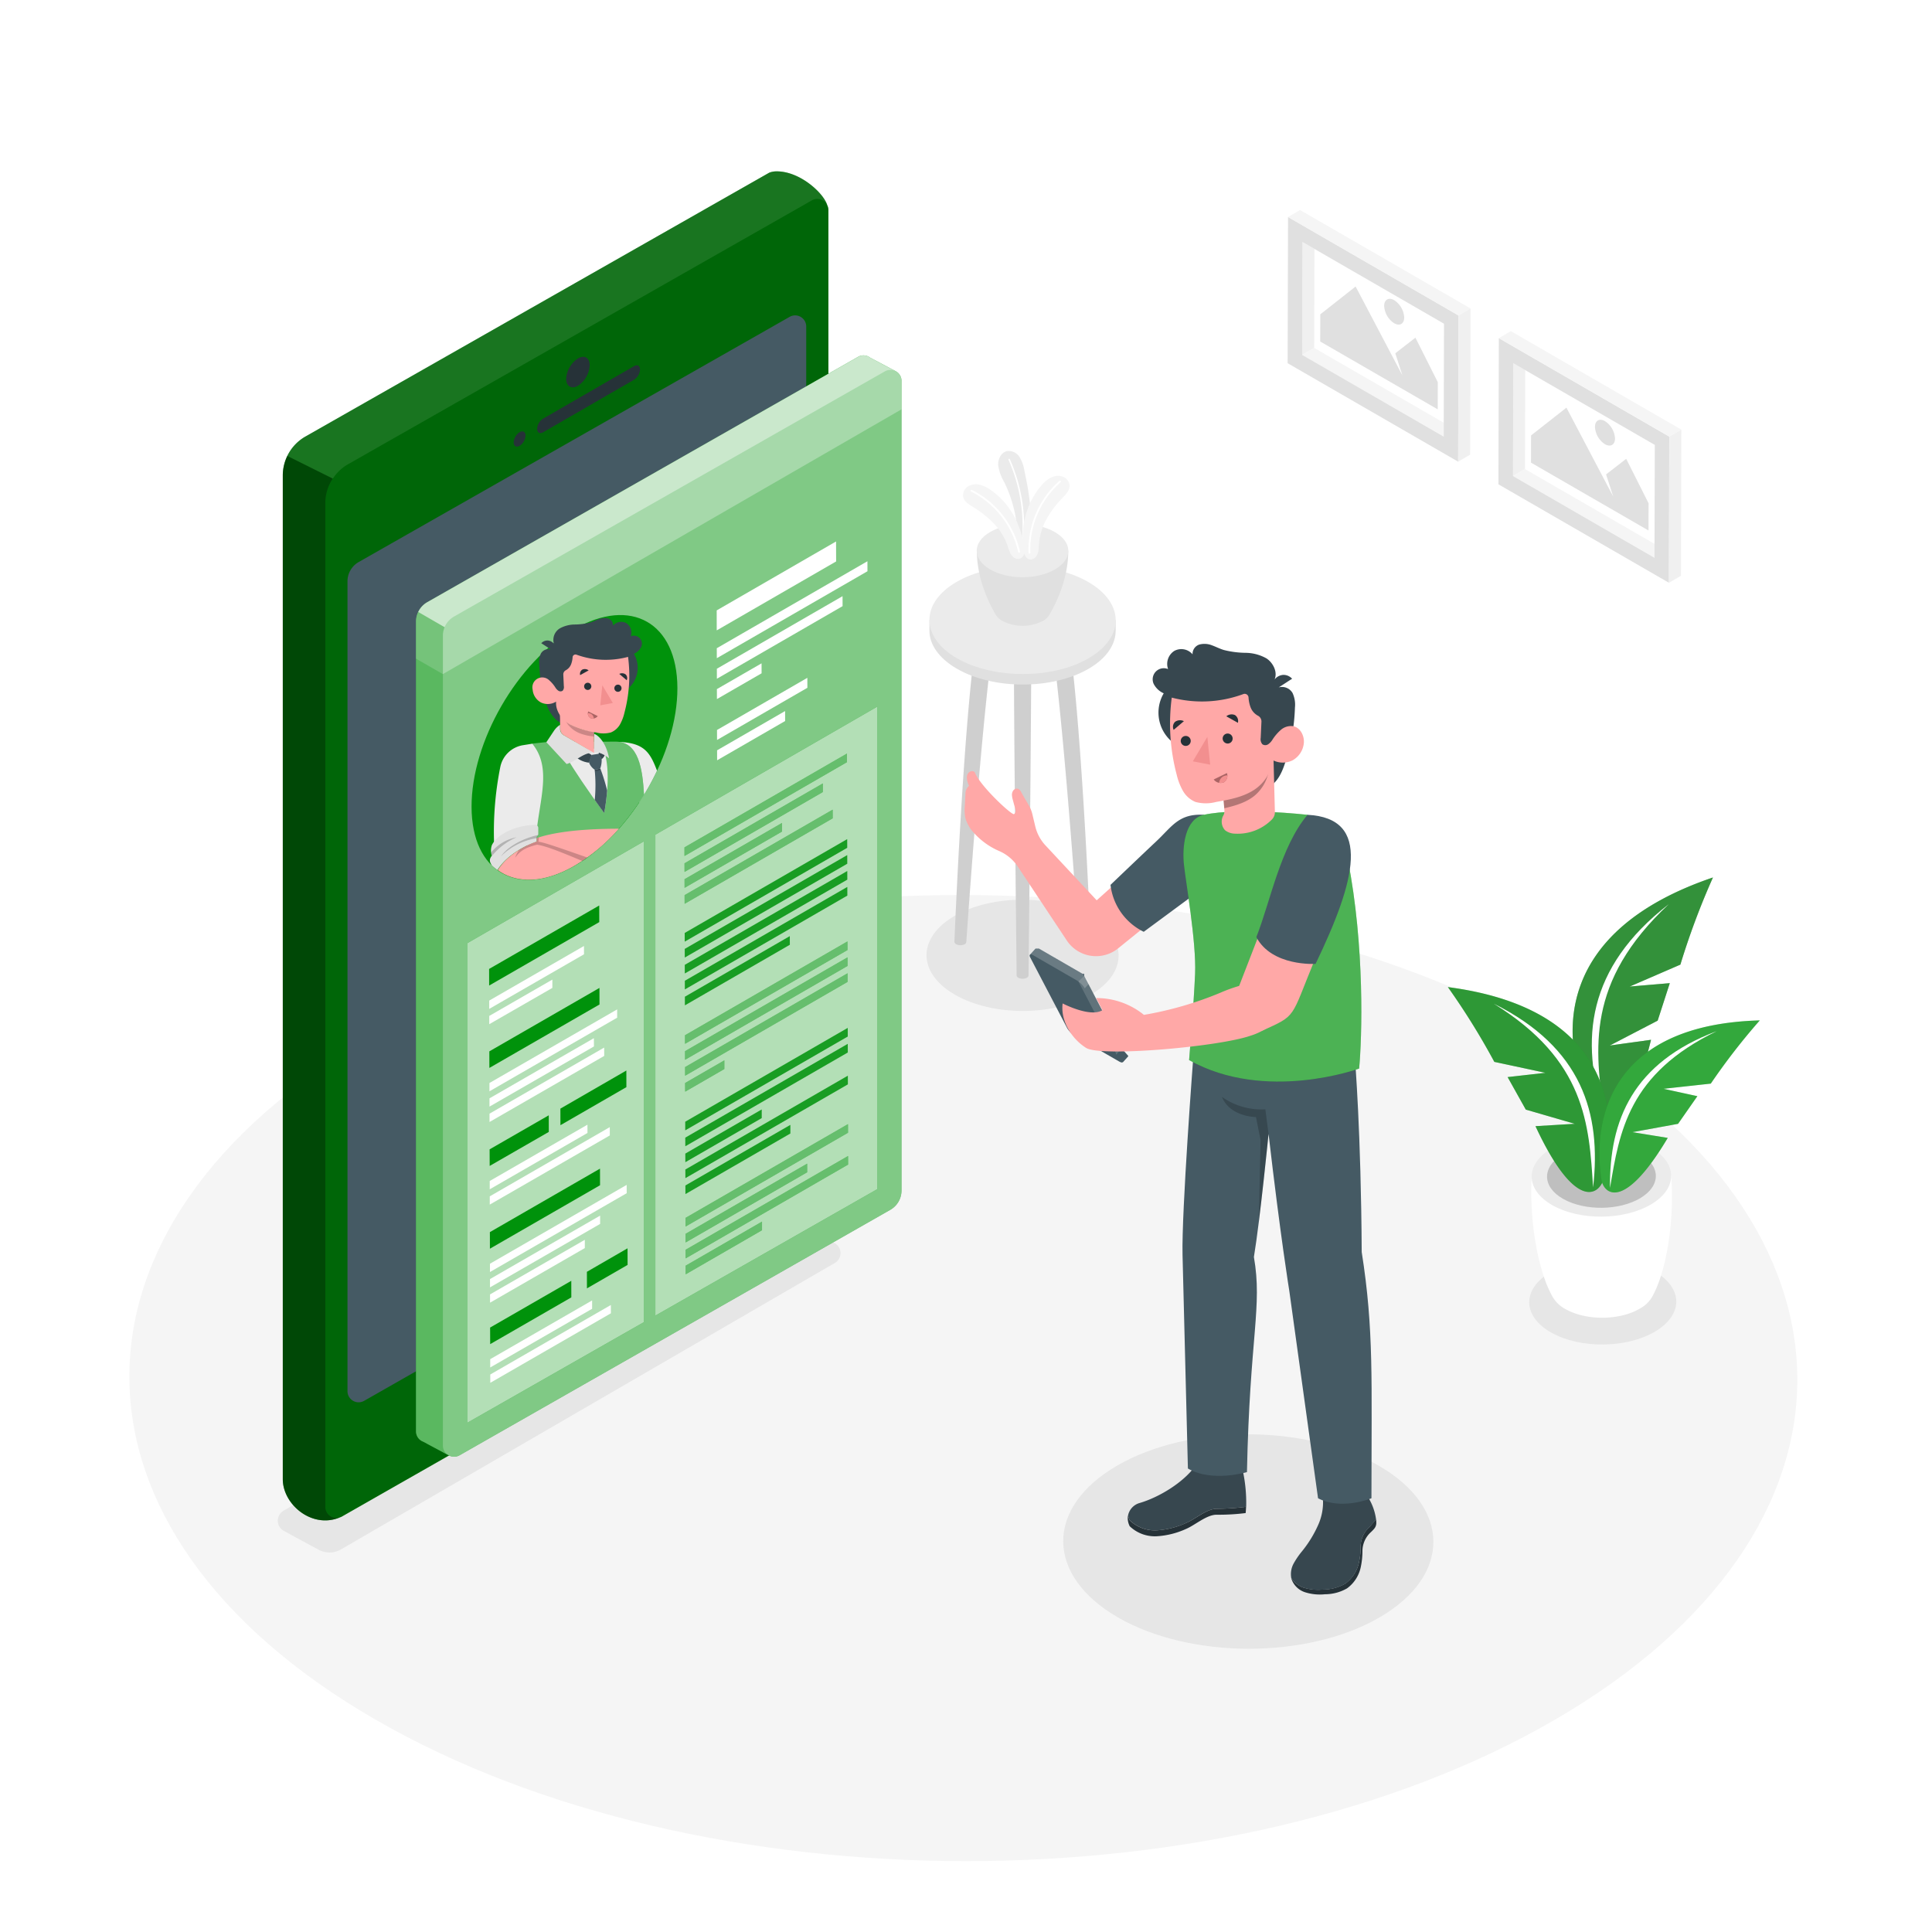 <svg class="animated" id="freepik_stories-personal-site" xmlns="http://www.w3.org/2000/svg" viewBox="0 0 500 500" version="1.1" xmlns:xlink="http://www.w3.org/1999/xlink" xmlns:svgjs="http://svgjs.com/svgjs"><style>svg#freepik_stories-personal-site:not(.animated) .animable {opacity: 0;}svg#freepik_stories-personal-site.animated #freepik--Screen--inject-10 {animation: 1.5s Infinite  linear floating;animation-delay: 0s;}            @keyframes floating {                0% {                    opacity: 1;                    transform: translateY(0px);                }                50% {                    transform: translateY(-10px);                }                100% {                    opacity: 1;                    transform: translateY(0px);                }            }        </style><g id="freepik--Floor--inject-10" class="animable" style="transform-origin: 249.314px 356.646px;"><path d="M401.42,268.25c-84.56-48.82-221.21-48.82-305.22,0s-83.57,128,1,176.8,221.22,48.82,305.23,0S486,317.07,401.42,268.25Z" style="fill: rgb(245, 245, 245); transform-origin: 249.314px 356.646px;" id="eluvrxrisp91d" class="animable"></path></g><g id="freepik--Shadows--inject-10" class="animable" style="transform-origin: 252.855px 329.771px;"><path d="M282.16,237.06c9.73,5.62,9.79,14.74.11,20.36s-25.41,5.62-35.15,0-9.79-14.74-.11-20.36S272.42,231.44,282.16,237.06Z" style="fill: rgb(230, 230, 230); transform-origin: 264.638px 247.24px;" id="elvtzxrhmho" class="animable"></path><path d="M73.41,396.17l9.07,4.91a5.91,5.91,0,0,0,5.76-.09l127.82-74.14a2.94,2.94,0,0,0-.07-5.13l-12-6.48L73.33,391A3,3,0,0,0,73.41,396.17Z" style="fill: rgb(230, 230, 230); transform-origin: 144.71px 358.513px;" id="elovy6xxfv0s" class="animable"></path><path d="M356.82,379.32c-18.77-10.83-49.1-10.83-67.74,0s-18.55,28.41.22,39.25,49.1,10.83,67.74,0S375.59,390.16,356.82,379.32Z" style="fill: rgb(230, 230, 230); transform-origin: 323.06px 398.947px;" id="ele97a07nv6g" class="animable"></path><path d="M428.12,329c-7.5-4.22-19.55-4.1-26.91.28s-7.25,11.36.25,15.59,19.55,4.1,26.91-.29S435.62,333.27,428.12,329Z" style="fill: rgb(230, 230, 230); transform-origin: 414.79px 336.936px;" id="ely7b8o9tjx19" class="animable"></path></g><g id="freepik--Table--inject-10" class="animable" style="transform-origin: 264.636px 185.015px;"><path d="M266.88,169.74H262.4c0,19.26.7,82.68.7,82.68h0a.76.76,0,0,0,.45.63,2.39,2.39,0,0,0,2.18,0,.76.76,0,0,0,.45-.63h0S266.88,189,266.88,169.74Z" style="fill: rgb(230, 230, 230); transform-origin: 264.64px 211.527px;" id="eleyoazrr6t3" class="animable"></path><path d="M257.84,161.05h-4.48C249.51,181,247,243.73,247,243.73h0a.82.82,0,0,0,.46.64,2.46,2.46,0,0,0,2.18,0,.79.79,0,0,0,.45-.64h0S254.33,180.7,257.84,161.05Z" style="fill: rgb(230, 230, 230); transform-origin: 252.42px 202.837px;" id="el7jkopbp82yk" class="animable"></path><path d="M271.44,161.05h4.48c3.85,19.93,6.35,82.68,6.35,82.68h0a.79.79,0,0,1-.45.64,2.46,2.46,0,0,1-2.18,0,.79.79,0,0,1-.45-.64h0S274.94,180.7,271.44,161.05Z" style="fill: rgb(230, 230, 230); transform-origin: 276.855px 202.837px;" id="elayvi0i07imr" class="animable"></path><g id="elsv7jl25jn2"><g style="opacity: 0.1; transform-origin: 264.635px 207.182px;" class="animable"><path d="M266.88,169.74H262.4c0,19.26.7,82.68.7,82.68h0a.76.76,0,0,0,.45.63,2.39,2.39,0,0,0,2.18,0,.76.76,0,0,0,.45-.63h0S266.88,189,266.88,169.74Z" id="el61bnlmqecwu" class="animable" style="transform-origin: 264.64px 211.527px;"></path><path d="M257.84,161.05h-4.48C249.51,181,247,243.73,247,243.73h0a.82.82,0,0,0,.46.64,2.46,2.46,0,0,0,2.18,0,.79.79,0,0,0,.45-.64h0S254.33,180.7,257.84,161.05Z" id="elqqg0wiwxnak" class="animable" style="transform-origin: 252.42px 202.837px;"></path><path d="M271.44,161.05h4.48c3.85,19.93,6.35,82.68,6.35,82.68h0a.79.79,0,0,1-.45.64,2.46,2.46,0,0,1-2.18,0,.79.79,0,0,1-.45-.64h0S274.94,180.7,271.44,161.05Z" id="eljptoe16mi5e" class="animable" style="transform-origin: 276.855px 202.837px;"></path></g></g><path d="M288.74,160.48h-.47c-.91-2.62-3.12-5.13-6.64-7.16-9.45-5.45-24.71-5.45-34.09,0-3.5,2-5.68,4.54-6.56,7.16h-.45v2.71h0c0,3.58,2.4,7.15,7.12,9.88,9.44,5.45,24.71,5.45,34.09,0,4.69-2.73,7-6.3,7-9.88h0Z" style="fill: rgb(224, 224, 224); transform-origin: 264.635px 163.195px;" id="elbzww0rhlyiu" class="animable"></path><path d="M281.63,150.61c9.44,5.45,9.49,14.29.11,19.74s-24.65,5.45-34.09,0-9.49-14.29-.11-19.74S272.18,145.15,281.63,150.61Z" style="fill: rgb(235, 235, 235); transform-origin: 264.64px 160.478px;" id="elt16264odi2" class="animable"></path><path d="M276.47,142.54H252.81c0,7.77,3.63,14.36,4.75,16.32a1.74,1.74,0,0,0,.15.26l.05.09h0a4.84,4.84,0,0,0,1.69,1.5,11.46,11.46,0,0,0,10.42,0,4.34,4.34,0,0,0,1.9-1.94C272.94,156.72,276.47,150.21,276.47,142.54Z" style="fill: rgb(224, 224, 224); transform-origin: 264.64px 152.251px;" id="eldttvhj1opmo" class="animable"></path><path d="M273,137.7c4.63,2.67,4.65,7,0,9.68s-12.09,2.68-16.73,0-4.66-7-.05-9.68S268.34,135,273,137.7Z" style="fill: rgb(235, 235, 235); transform-origin: 264.628px 142.536px;" id="elnr7wi34a4pg" class="animable"></path><path d="M263.36,139.48a34,34,0,0,0-3.41-14.6,12.39,12.39,0,0,1-1.62-4.45c-.11-1.58.76-3.38,2.32-3.69a3.31,3.31,0,0,1,3.19,1.52,9.55,9.55,0,0,1,1.26,3.5c1.17,5.47,2.14,11.1,1.4,16.65a7,7,0,0,1-.38,1.88,1.76,1.76,0,0,1-1.35,1.07,1.29,1.29,0,0,1-1.07-.42A2.74,2.74,0,0,1,263.36,139.48Z" style="fill: rgb(235, 235, 235); transform-origin: 262.539px 129.041px;" id="el3ze4d9i67iq" class="animable"></path><path d="M264.66,139.94h0a.19.19,0,0,1-.17-.21A42.41,42.41,0,0,0,261,119a.2.2,0,0,1,.1-.26.19.19,0,0,1,.25.1,42.63,42.63,0,0,1,3.55,20.93A.19.19,0,0,1,264.66,139.94Z" style="fill: rgb(255, 255, 255); transform-origin: 263.016px 129.336px;" id="el87watzjg1s2" class="animable"></path><path d="M251.85,131.24c-1-.64-2.23-1.34-2.55-2.52a2.71,2.71,0,0,1,1.2-2.83,4.1,4.1,0,0,1,3.16-.42,8.57,8.57,0,0,1,2.91,1.46,19.44,19.44,0,0,1,4,3.83,20.74,20.74,0,0,1,3.21,5.78,22.45,22.45,0,0,1,1.15,4.16c.18,1.12.51,3-.65,3.71a1.69,1.69,0,0,1-1.7,0,3,3,0,0,1-1.16-1.34,13.42,13.42,0,0,1-.61-1.68,15.74,15.74,0,0,0-3.6-5.9A26.23,26.23,0,0,0,251.85,131.24Z" style="fill: rgb(245, 245, 245); transform-origin: 257.18px 134.982px;" id="elnbjvp7ryac" class="animable"></path><path d="M263.78,143.06h0a.24.24,0,0,1-.28-.18,23.17,23.17,0,0,0-12.21-15.68.26.26,0,0,1-.11-.32.25.25,0,0,1,.32-.11,23.67,23.67,0,0,1,12.47,16A.25.25,0,0,1,263.78,143.06Z" style="fill: rgb(255, 255, 255); transform-origin: 257.568px 134.907px;" id="el7utyr7fmmq" class="animable"></path><path d="M275,128.83c.84-.89,1.81-1.86,1.82-3.08a2.7,2.7,0,0,0-1.88-2.43,4,4,0,0,0-3.16.39,8.39,8.39,0,0,0-2.45,2.15,19.44,19.44,0,0,0-2.91,4.72,20.89,20.89,0,0,0-1.64,6.4,22.16,22.16,0,0,0-.06,4.31c.11,1.13.26,3,1.57,3.44a1.71,1.71,0,0,0,1.64-.46,3,3,0,0,0,.78-1.58,13.38,13.38,0,0,0,.16-1.78,16,16,0,0,1,2-6.62A26.2,26.2,0,0,1,275,128.83Z" style="fill: rgb(245, 245, 245); transform-origin: 270.731px 133.97px;" id="el7zz0gypuhy4" class="animable"></path><path d="M266.44,143.29h0a.24.24,0,0,0,.22-.25,23.16,23.16,0,0,1,7.85-18.26.24.24,0,0,0-.31-.36,23.67,23.67,0,0,0-8,18.65A.24.24,0,0,0,266.44,143.29Z" style="fill: rgb(255, 255, 255); transform-origin: 270.376px 133.836px;" id="elk6h1ens1kgr" class="animable"></path></g><g id="freepik--Pictures--inject-10" class="animable" style="transform-origin: 384.185px 102.585px;"><polygon points="394.73 95.77 428.26 115.12 428.19 140.75 394.66 121.39 394.73 95.77" style="fill: none; transform-origin: 411.46px 118.26px;" id="elegkwpm71pd7" class="animable"></polygon><polygon points="394.73 95.77 394.66 121.39 391.56 123.2 391.64 93.98 394.73 95.77" style="fill: rgb(240, 240, 240); transform-origin: 393.145px 108.59px;" id="elh0sfn82hswj" class="animable"></polygon><polygon points="428.19 140.75 428.18 144.34 391.56 123.2 394.66 121.39 428.19 140.75" style="fill: rgb(245, 245, 245); transform-origin: 409.875px 132.865px;" id="elowauoow0gn" class="animable"></polygon><path d="M387.79,125.34l44.13,25.48L432,113,387.9,87.51Zm3.77-2.14L391.64,94l3.09,1.79,33.53,19.35-.07,25.63v3.59Z" style="fill: rgb(224, 224, 224); transform-origin: 409.895px 119.165px;" id="eldkdgsv91c4s" class="animable"></path><polygon points="387.9 87.51 391 85.7 435.13 111.18 432.03 112.98 387.9 87.51" style="fill: rgb(245, 245, 245); transform-origin: 411.515px 99.34px;" id="el60ghedfzykb" class="animable"></polygon><polygon points="435.13 111.18 435.03 149.01 431.92 150.82 432.03 112.98 435.13 111.18" style="fill: rgb(240, 240, 240); transform-origin: 433.525px 131px;" id="elqapwfoic3u" class="animable"></polygon><polygon points="340.18 64.42 373.71 83.78 373.64 109.4 340.11 90.04 340.18 64.42" style="fill: none; transform-origin: 356.91px 86.91px;" id="elv2lfjjk3hda" class="animable"></polygon><polygon points="340.18 64.42 340.11 90.04 337 91.85 337.08 62.63 340.18 64.42" style="fill: rgb(240, 240, 240); transform-origin: 338.59px 77.24px;" id="eltpdnhe9cgk" class="animable"></polygon><polygon points="373.64 109.4 373.63 112.99 337 91.85 340.11 90.04 373.64 109.4" style="fill: rgb(245, 245, 245); transform-origin: 355.32px 101.515px;" id="elkwkps5uqolm" class="animable"></polygon><path d="M333.24,94l44.13,25.48.1-37.83L333.34,56.16ZM337,91.85l.08-29.22,3.1,1.79,33.53,19.36-.07,25.62V113Z" style="fill: rgb(224, 224, 224); transform-origin: 355.355px 87.82px;" id="eldy9glm5n2jm" class="animable"></path><polygon points="333.34 56.16 336.45 54.35 380.58 79.83 377.47 81.64 333.34 56.16" style="fill: rgb(245, 245, 245); transform-origin: 356.96px 67.995px;" id="eluu7mgo6bm3" class="animable"></polygon><polygon points="380.58 79.83 380.47 117.67 377.37 119.47 377.47 81.64 380.58 79.83" style="fill: rgb(240, 240, 240); transform-origin: 378.975px 99.65px;" id="el04qovhtrvjnu" class="animable"></polygon><polygon points="405.39 105.5 396.24 112.69 396.22 119.73 426.63 137.29 426.65 130.25 420.86 118.74 415.65 122.78 417.5 128.5 414.82 123.42 405.39 105.5" style="fill: rgb(224, 224, 224); transform-origin: 411.435px 121.395px;" id="el5rvo6bzwhhc" class="animable"></polygon><path d="M415.38,109c-1.44-.83-2.6-.16-2.6,1.48a5.69,5.69,0,0,0,2.58,4.48c1.43.82,2.6.16,2.6-1.48A5.71,5.71,0,0,0,415.38,109Z" style="fill: rgb(224, 224, 224); transform-origin: 415.37px 111.978px;" id="el2vcnb6goq6k" class="animable"></path><polygon points="350.83 74.15 341.69 81.35 341.67 88.38 372.08 105.94 372.1 98.91 366.31 87.39 361.1 91.43 362.94 97.15 360.27 92.08 350.83 74.15" style="fill: rgb(224, 224, 224); transform-origin: 356.885px 90.045px;" id="elwi28om9ju4" class="animable"></polygon><path d="M360.82,77.69c-1.43-.82-2.59-.16-2.6,1.48a5.7,5.7,0,0,0,2.59,4.48c1.43.83,2.59.16,2.6-1.48A5.72,5.72,0,0,0,360.82,77.69Z" style="fill: rgb(224, 224, 224); transform-origin: 360.815px 80.672px;" id="eli06skdm8irs" class="animable"></path></g><g id="freepik--Plant--inject-10" class="animable" style="transform-origin: 415.07px 284.06px;"><path d="M432.5,304.23l-18.05.71-18.05-.33c-.65,12.19,1.86,24.59,5.21,30.62h0a8.2,8.2,0,0,0,3.61,3.6c5.36,3,14,2.93,19.22-.2a8,8,0,0,0,3.53-3.77C431.17,328.72,433.4,316.35,432.5,304.23Z" style="fill: rgb(255, 255, 255); transform-origin: 414.499px 322.63px;" id="elxsksmh4mloc" class="animable"></path><path d="M427.09,296.89c7.11,4,7.22,10.63.24,14.78s-18.41,4.28-25.52.27-7.23-10.62-.24-14.78S420,292.88,427.09,296.89Z" style="fill: rgb(235, 235, 235); transform-origin: 414.448px 304.413px;" id="elpv7njakiqk" class="animable"></path><path d="M424.31,298.55c5.55,3.12,5.63,8.29.19,11.53s-14.36,3.34-19.92.21S399,302,404.4,298.76,418.76,295.42,424.31,298.55Z" style="fill: rgb(224, 224, 224); transform-origin: 414.453px 304.42px;" id="el8gsk7z9jw9b" class="animable"></path><g id="elmqk5y1q2bt"><g style="opacity: 0.15; transform-origin: 414.453px 304.42px;" class="animable"><path d="M424.31,298.55c5.55,3.12,5.63,8.29.19,11.53s-14.36,3.34-19.92.21S399,302,404.4,298.76,418.76,295.42,424.31,298.55Z" id="elun43b0k6ro" class="animable" style="transform-origin: 414.453px 304.42px;"></path></g></g><path d="M443.31,227.09c-40.53,13.75-40.61,41-31.24,60.24,2.35,3.9,9.37,5.93,15.21-18.23l-10.67,1.48L429,264.14l3.14-9.7-10.38.88,13.12-5.68A194.3,194.3,0,0,1,443.31,227.09Z" style="fill: rgb(0, 146, 11); transform-origin: 425.151px 258.398px;" id="elgpb3yls2svv" class="animable"></path><g id="elk6dqlixeeni"><path d="M443.31,227.09c-40.53,13.75-40.61,41-31.24,60.24,2.35,3.9,9.37,5.93,15.21-18.23l-10.67,1.48L429,264.14l3.14-9.7-10.38.88,13.12-5.68A194.3,194.3,0,0,1,443.31,227.09Z" style="opacity: 0.2; transform-origin: 425.151px 258.398px;" class="animable"></path></g><g id="elynmmwn64z9f"><path d="M443.31,227.09c-40.53,13.75-40.61,41-31.24,60.24,2.35,3.9,9.37,5.93,15.21-18.23l-10.67,1.48L429,264.14l3.14-9.7-10.38.88,13.12-5.68A194.3,194.3,0,0,1,443.31,227.09Z" style="fill: rgb(255, 255, 255); opacity: 0.2; transform-origin: 425.151px 258.398px;" class="animable"></path></g><path d="M431.88,234c-21.28,16.5-23,35.18-16.75,54.6C412.8,271.49,410.3,254.17,431.88,234Z" style="fill: rgb(255, 255, 255); transform-origin: 421.919px 261.3px;" id="eljm680syj4gl" class="animable"></path><path d="M374.71,255.46c40.15,5.22,45.28,30.45,40.17,50.07-1.46,4.06-7.59,7.24-17.5-14.08l10.17-.61-12.68-3.68-4.7-8.41,9.78-1.11-13.22-2.83A184,184,0,0,0,374.71,255.46Z" style="fill: rgb(0, 146, 11); transform-origin: 395.614px 281.971px;" id="el4n7moupwtnd" class="animable"></path><g id="el7qxkna2hmpq"><path d="M374.71,255.46c40.15,5.22,45.28,30.45,40.17,50.07-1.46,4.06-7.59,7.24-17.5-14.08l10.17-.61-12.68-3.68-4.7-8.41,9.78-1.11-13.22-2.83A184,184,0,0,0,374.71,255.46Z" style="fill: rgb(255, 255, 255); opacity: 0.2; transform-origin: 395.614px 281.971px;" class="animable"></path></g><g id="ell2n81aocx5l"><path d="M374.71,255.46c40.15,5.22,45.28,30.45,40.17,50.07-1.46,4.06-7.59,7.24-17.5-14.08l10.17-.61-12.68-3.68-4.7-8.41,9.78-1.11-13.22-2.83A184,184,0,0,0,374.71,255.46Z" style="opacity: 0.1; transform-origin: 395.614px 281.971px;" class="animable"></path></g><path d="M386.6,259.76c22.8,11.36,27.89,28.36,25.69,47.54C411.26,291,410.36,274.44,386.6,259.76Z" style="fill: rgb(255, 255, 255); transform-origin: 399.678px 283.53px;" id="el5m4w66rm9qj" class="animable"></path><path d="M455.43,264.08c-36.76,1-43.73,23.3-40.94,41.51.94,3.8,6.19,7.25,17.12-11.1L422.48,293l11.8-2.15,5-7.16-8.74-1.91,12.21-1.34A167.38,167.38,0,0,1,455.43,264.08Z" style="fill: rgb(0, 146, 11); transform-origin: 434.685px 286.345px;" id="elddbrjyfjzfh" class="animable"></path><path d="M444.29,266.86c-21.65,8.14-27.83,23-27.62,40.57C419.12,292.78,421.46,277.92,444.29,266.86Z" style="fill: rgb(255, 255, 255); transform-origin: 430.477px 287.145px;" id="ellfmhoixb39" class="animable"></path><g id="elvn4iq00p46a"><path d="M455.43,264.08c-36.76,1-43.73,23.3-40.94,41.51.94,3.8,6.19,7.25,17.12-11.1L422.48,293l11.8-2.15,5-7.16-8.74-1.91,12.21-1.34A167.38,167.38,0,0,1,455.43,264.08Z" style="fill: rgb(255, 255, 255); opacity: 0.2; transform-origin: 434.685px 286.345px;" class="animable"></path></g></g><g id="freepik--Device--inject-10" class="animable" style="transform-origin: 143.785px 218.906px;"><path d="M214.09,53.1h0c-.88-3.06-7.09-8.88-13.27-8.75a5.16,5.16,0,0,0-1.74.34L79,113a11.62,11.62,0,0,0-5.81,10v259.8c0,6.61,7.63,12.93,14.79,9.89l0,0a2.62,2.62,0,0,0,.46-.19L208.59,324a11.49,11.49,0,0,0,5.8-10V54.35A2.84,2.84,0,0,0,214.09,53.1Z" style="fill: rgb(0, 146, 11); transform-origin: 143.79px 218.911px;" id="elkol9km2pbqe" class="animable"></path><g id="elgs0ewksug1i"><path d="M214.09,53.1h0c-.88-3.06-7.09-8.88-13.27-8.75a5.16,5.16,0,0,0-1.74.34L79,113a11.62,11.62,0,0,0-5.81,10v259.8c0,6.61,7.63,12.93,14.79,9.89l0,0a2.62,2.62,0,0,0,.46-.19L208.59,324a11.49,11.49,0,0,0,5.8-10V54.35A2.84,2.84,0,0,0,214.09,53.1Z" style="opacity: 0.3; transform-origin: 143.79px 218.911px;" class="animable"></path></g><path d="M89.93,150.45a5.74,5.74,0,0,1,2.91-5L204.36,82a2.87,2.87,0,0,1,4.29,2.5V294a5.75,5.75,0,0,1-2.9,5L94.23,362.54a2.88,2.88,0,0,1-4.3-2.5Z" style="fill: rgb(69, 90, 100); transform-origin: 149.29px 222.269px;" id="elf89eprayqtk" class="animable"></path><g id="elnb9zy0x6pvo"><path d="M73.18,123v259.8c0,6.61,7.63,12.93,14.79,9.89l0,0A2.85,2.85,0,0,1,84.19,390V130.17a11.45,11.45,0,0,1,1.94-6.34L74.37,118A11.43,11.43,0,0,0,73.18,123Z" style="opacity: 0.3; transform-origin: 80.575px 255.737px;" class="animable"></path></g><g id="elxcbuzfm1z"><path d="M200.83,44.34a5.16,5.16,0,0,0-1.74.34L79,113A11.4,11.4,0,0,0,74.37,118l11.76,5.88A11.45,11.45,0,0,1,90,120.19L210.1,51.86a2.86,2.86,0,0,1,4,1.24h0C213.22,50,207,44.21,200.83,44.34Z" style="fill: rgb(255, 255, 255); opacity: 0.1; transform-origin: 144.235px 84.109px;" class="animable"></path></g><path d="M164.09,94.76c.85-.49,1.55-.11,1.55.86a3.39,3.39,0,0,1-1.54,2.65l-23.56,13.61c-.84.49-1.52.08-1.53-.89a3.36,3.36,0,0,1,1.52-2.63Z" style="fill: rgb(38, 50, 56); transform-origin: 152.325px 103.317px;" id="ely9njm37rpuc" class="animable"></path><path d="M134.48,111.85c.84-.48,1.52-.1,1.53.87a3.38,3.38,0,0,1-1.52,2.65c-.85.49-1.54.09-1.55-.88A3.37,3.37,0,0,1,134.48,111.85Z" style="fill: rgb(38, 50, 56); transform-origin: 134.475px 113.611px;" id="elujtz0ghbwm" class="animable"></path><path d="M149.56,92.78c1.69-1,3.05-.2,3.05,1.74a6.73,6.73,0,0,1-3,5.29c-1.68,1-3.08.17-3.09-1.76A6.76,6.76,0,0,1,149.56,92.78Z" style="fill: rgb(38, 50, 56); transform-origin: 149.565px 96.292px;" id="elkoyf9odumj" class="animable"></path><path d="M149.57,337.35c3.43-2,6.2-.4,6.21,3.54a13.72,13.72,0,0,1-6.17,10.78c-3.43,2-6.28.36-6.29-3.58A13.73,13.73,0,0,1,149.57,337.35Z" style="fill: rgb(38, 50, 56); transform-origin: 149.55px 344.506px;" id="elqfzjxu0rzs" class="animable"></path></g><g id="freepik--Screen--inject-10" class="animable" style="transform-origin: 170.495px 234.489px;"><path d="M231.68,96h0l-6.49-3.44v0a2.82,2.82,0,0,0-3.12-.21L110.57,155.85a5.77,5.77,0,0,0-2.9,5V370.44a2.83,2.83,0,0,0,1.83,2.65v0l6.54,3.51h0l.11.05a2.84,2.84,0,0,0,2.74,0l111.52-63.55a5.75,5.75,0,0,0,2.9-5V98.61A2.82,2.82,0,0,0,231.68,96Z" style="fill: rgb(0, 146, 11); transform-origin: 170.49px 234.489px;" id="el96idswqvl3l" class="animable"></path><g id="el75yp8h4u0ic"><path d="M233.32,105.93V98.61A2.82,2.82,0,0,0,231.68,96h0l-6.49-3.44v0a2.82,2.82,0,0,0-3.12-.21L110.57,155.85a5.77,5.77,0,0,0-2.9,5v9.61l6.94,4Z" style="fill: rgb(255, 255, 255); opacity: 0.3; transform-origin: 170.495px 133.218px;" class="animable"></path></g><g id="elwpg3fg2e33"><path d="M231.68,96h0l-6.49-3.44v0a2.82,2.82,0,0,0-3.12-.21L110.57,155.85a5.77,5.77,0,0,0-2.9,5V370.44a2.83,2.83,0,0,0,1.83,2.65v0l6.54,3.51h0l.11.05a2.84,2.84,0,0,0,2.74,0l111.52-63.55a5.75,5.75,0,0,0,2.9-5V98.61A2.82,2.82,0,0,0,231.68,96Z" style="fill: rgb(255, 255, 255); opacity: 0.5; transform-origin: 170.49px 234.489px;" class="animable"></path></g><g id="elur6bzohqphg"><path d="M107.67,160.85V370.44a2.83,2.83,0,0,0,1.83,2.65v0l6.54,3.51a2.85,2.85,0,0,1-1.42-2.48V164.55a5.85,5.85,0,0,1,.45-2.24l-6.82-3.94A5.78,5.78,0,0,0,107.67,160.85Z" style="fill: rgb(0, 146, 11); opacity: 0.3; transform-origin: 111.855px 267.485px;" class="animable"></path></g><g id="elh626hr0znl7"><path d="M225.21,92.59v0a2.82,2.82,0,0,0-3.12-.21L110.57,155.85a5.72,5.72,0,0,0-2.33,2.52l6.82,3.94a5.74,5.74,0,0,1,2.45-2.75L229,96.11a2.8,2.8,0,0,1,2.65-.07h0Z" style="fill: rgb(255, 255, 255); opacity: 0.4; transform-origin: 169.945px 127.158px;" class="animable"></path></g><path d="M148.59,162.83c14.71-8.49,26.67-1.68,26.72,15.22s-11.84,37.49-26.55,46-26.67,1.68-26.72-15.22S133.88,171.32,148.59,162.83Z" style="fill: rgb(0, 146, 11); transform-origin: 148.675px 193.444px;" id="elifhxa4xrra" class="animable"></path><path d="M162.06,178.6a7.13,7.13,0,0,0,2-9.4,3.86,3.86,0,0,0,1.88-1.77,2.07,2.07,0,0,0-2.69-2.76,2.92,2.92,0,0,0-1.16-3.4,2.76,2.76,0,0,0-3.42.63,1.87,1.87,0,0,0-1.27-1.83,3.76,3.76,0,0,0-2.36.15c-.77.26-1.48.64-2.25.88a17.06,17.06,0,0,1-4,.52,8.17,8.17,0,0,0-3.9,1,3.49,3.49,0,0,0-1.53,4,2.24,2.24,0,0,0-1.62-.86,2.17,2.17,0,0,0-1.66.71c.85.52,1.67,1.09,2.52,1.61a2.29,2.29,0,0,0-2.59,1,5.06,5.06,0,0,0-.46,2.73,36.27,36.27,0,0,0,1.88,10.47c.58,1.74,1.94,3.94,3.59,4.74Z" style="fill: rgb(55, 71, 79); transform-origin: 152.821px 173.484px;" id="elk3efic2iodq" class="animable"></path><path d="M159.29,192l4,3.44,2.13,12.22a65.47,65.47,0,0,0,4.62-8.2C168.23,194.75,166.76,192,159.29,192Z" style="fill: rgb(235, 235, 235); transform-origin: 164.665px 199.83px;" id="el6mymivrfon" class="animable"></path><path d="M148.76,224c6.91-4,13.2-10.64,17.91-18.33-.38-6.62-1.36-13.74-7.38-13.74l-17.89.12-3.65.39L136,227.66C139.82,227.85,144.15,226.69,148.76,224Z" style="fill: rgb(0, 146, 11); transform-origin: 151.335px 209.805px;" id="elbr46vc817v" class="animable"></path><g id="el8zg6uj9rm5j"><g style="opacity: 0.4; transform-origin: 151.335px 209.805px;" class="animable"><path d="M148.76,224c6.91-4,13.2-10.64,17.91-18.33-.38-6.62-1.36-13.74-7.38-13.74l-17.89.12-3.65.39L136,227.66C139.82,227.85,144.15,226.69,148.76,224Z" style="fill: rgb(255, 255, 255); transform-origin: 151.335px 209.805px;" id="elu89x3x9azm" class="animable"></path></g></g><path d="M156.37,194.34c1.67,5.32.62,12.74,0,16.08-4.24-5.83-8.2-11.67-9.45-14l5.91-2.86Z" style="fill: rgb(235, 235, 235); transform-origin: 152.095px 201.99px;" id="elwe9gkkiip9" class="animable"></path><path d="M153.9,199.22l1.46-.34a48.54,48.54,0,0,1,1.77,5.7c-.18,2.35-.51,4.45-.76,5.84-.84-1.14-1.66-2.29-2.45-3.4A39,39,0,0,0,153.9,199.22Z" style="fill: rgb(69, 90, 100); transform-origin: 155.515px 204.65px;" id="elmkkgo0dbpr" class="animable"></path><g id="elwa75y376bc"><path d="M153.93,199.53l0-.31,1.46-.34.08.21a1.91,1.91,0,0,1-.83.44A1.73,1.73,0,0,1,153.93,199.53Z" style="opacity: 0.2; transform-origin: 154.7px 199.223px;" class="animable"></path></g><path d="M153.11,195.4l-1.15-.74-2.67,1.46a6.12,6.12,0,0,0,3.16,1.25Z" style="fill: rgb(69, 90, 100); transform-origin: 151.2px 196.015px;" id="el4kba9e3r01a" class="animable"></path><path d="M154.88,195.12l.35-.78,1.35.84a2.42,2.42,0,0,1-.87,1.28Z" style="fill: rgb(69, 90, 100); transform-origin: 155.73px 195.4px;" id="elzjua0w064tk" class="animable"></path><g id="eleq468538kc"><path d="M153.11,195.4l-1.15-.74-2.67,1.46a6.12,6.12,0,0,0,3.16,1.25Z" style="opacity: 0.2; transform-origin: 151.2px 196.015px;" class="animable"></path></g><g id="elarhyzkl0lqi"><path d="M154.88,195.12l.35-.78,1.35.84a2.42,2.42,0,0,1-.87,1.28Z" style="opacity: 0.2; transform-origin: 155.73px 195.4px;" class="animable"></path></g><path d="M152.45,197.37a6.64,6.64,0,0,1,.66-2l1.77-.28a6.64,6.64,0,0,1,.83,1.34,6.59,6.59,0,0,1-.35,2.42,3.14,3.14,0,0,1-1.46.34A3.77,3.77,0,0,1,152.45,197.37Z" style="fill: rgb(69, 90, 100); transform-origin: 154.083px 197.14px;" id="el1ybrfiwx0b5" class="animable"></path><path d="M153.73,194.78c-2.8-.05-4.52,2.19-7.09,2.95l-5.24-5.65,2-3a5.4,5.4,0,0,1,1.55-1.5h0l0,1.1a1.89,1.89,0,0,0,.93,1.57Z" style="fill: rgb(224, 224, 224); transform-origin: 147.565px 192.655px;" id="elclwdwawxkf5" class="animable"></path><path d="M153.73,194.78c1.57-.48,3.9,1.47,3.9,1.47-.82-4.52-3.28-6.3-3.89-6.3Z" style="fill: rgb(224, 224, 224); transform-origin: 155.68px 193.1px;" id="elsz6x6mxiz4o" class="animable"></path><path d="M137.75,192.47l-2.42.39a7.15,7.15,0,0,0-5.85,5.62,85.37,85.37,0,0,0-1.58,20.59L139,214C140.14,205.31,142.42,198.16,137.75,192.47Z" style="fill: rgb(235, 235, 235); transform-origin: 134.193px 205.77px;" id="el249hsns4u6d" class="animable"></path><path d="M138.86,217.81l0-1a.6.6,0,0,1,.22-.46.64.64,0,0,0,.22-.49v-1.6a.78.78,0,0,0-.8-.78c-5,.07-9.88,2.45-11.21,5.26a4.19,4.19,0,0,0,0,2.71c-.87,1.13-.45,1.71,0,2.53a14.91,14.91,0,0,0,1.44,1.19C132,220,138.86,217.81,138.86,217.81Z" style="fill: rgb(224, 224, 224); transform-origin: 133.042px 219.325px;" id="elx3efc574qq" class="animable"></path><g id="elgdm766ysbr"><path d="M133.67,216.69a17,17,0,0,0-6.33,4.8,4.51,4.51,0,0,1-.2-.92A11.18,11.18,0,0,1,133.67,216.69Z" style="opacity: 0.2; transform-origin: 130.405px 219.09px;" class="animable"></path></g><g id="elcg8lk521exf"><path d="M139.31,216.09a.58.58,0,0,1-.18.3.6.6,0,0,0-.22.46v.08a16.66,16.66,0,0,0-9.25,4.68C132,218.26,137.06,216.54,139.31,216.09Z" style="opacity: 0.2; transform-origin: 134.485px 218.85px;" class="animable"></path></g><path d="M148.76,224a46.87,46.87,0,0,0,11.4-9.53c-6.43,0-15.39.4-21.26,2.43l0,.88s-6.84,2.17-10.08,7.4C133.67,228.73,140.81,228.62,148.76,224Z" style="fill: rgb(255, 168, 167); transform-origin: 144.49px 221.071px;" id="elv08q145d9rp" class="animable"></path><g id="elnt1olsi9et"><path d="M139.35,217.84l.11-1.09-.56.18,0,.88a23.1,23.1,0,0,0-4.57,2.17,6.71,6.71,0,0,0-1,2c1.34-1.89,2.81-2.65,5.67-3.38,2.59.4,7.12,2.31,11.72,4.23.44-.29.88-.59,1.31-.9C146.41,220,140.79,217.94,139.35,217.84Z" style="opacity: 0.2; transform-origin: 142.68px 219.79px;" class="animable"></path></g><path d="M148.21,187.76l-.08,0a4.57,4.57,0,0,1-2.35-3c-.15-.65-.28-1.3-.38-1.95s-.53,0-.53,0,0,1.44.07,3.15c0,.9,0,1.88.06,2.77a1.89,1.89,0,0,0,.93,1.57l7.8,4.55v-5.55A14.22,14.22,0,0,1,148.21,187.76Z" style="fill: rgb(255, 168, 167); transform-origin: 149.3px 188.686px;" id="elxb7n8qvtb3" class="animable"></path><polygon points="146.31 186.77 146.31 186.77 146.32 186.77 146.31 186.77" style="fill: rgb(255, 168, 167); transform-origin: 146.315px 186.77px;" id="el002hjzu969yyi" class="animable"></polygon><g id="elb5i1m3a781b"><path d="M147.1,187.65a5.39,5.39,0,0,1-1-2,4.71,4.71,0,0,0,2,2.07l.08,0a14.22,14.22,0,0,0,5.53,1.47v1.42a13.9,13.9,0,0,1-3.27-.69A7.33,7.33,0,0,1,147.1,187.65Z" style="opacity: 0.2; transform-origin: 149.905px 188.13px;" class="animable"></path></g><path d="M162.54,170a37.16,37.16,0,0,1-.94,14.47,11.34,11.34,0,0,1-1.14,3,4.85,4.85,0,0,1-2.35,2.08,7.4,7.4,0,0,1-3.88,0,19.67,19.67,0,0,1-6.84-2.1c-2-1.24-3.67-3.48-3.47-5.87a4.09,4.09,0,0,1-3.92.22,4.15,4.15,0,0,1-2.15-3.33,2.56,2.56,0,0,1,4.28-2.42,8.6,8.6,0,0,1,1.59,1.86,2.8,2.8,0,0,0,.79.85,1,1,0,0,0,1.1,0,1.43,1.43,0,0,0,.31-1.19l-.14-3a1.21,1.21,0,0,1,.67-1.12,3,3,0,0,0,1.36-1.57,6.15,6.15,0,0,0,.38-1.82.75.75,0,0,1,1-.63A22.28,22.28,0,0,0,162.54,170Z" style="fill: rgb(255, 168, 167); transform-origin: 150.321px 179.597px;" id="elq3c9uqwm0nf" class="animable"></path><polygon points="155.88 177.35 158.6 181.93 155.35 182.54 155.88 177.35" style="fill: rgb(242, 143, 143); transform-origin: 156.975px 179.945px;" id="elthq8sg75lns" class="animable"></polygon><path d="M152.23,184.12l2.46,1.2a1.6,1.6,0,0,1-1.87.53A1.43,1.43,0,0,1,152.23,184.12Z" style="fill: rgb(242, 143, 143); transform-origin: 153.413px 185.041px;" id="elingma22j0bl" class="animable"></path><g id="el5f1idzrhwz8"><path d="M152.23,184.12l2.46,1.2a1.6,1.6,0,0,1-1.87.53A1.43,1.43,0,0,1,152.23,184.12Z" style="opacity: 0.3; transform-origin: 153.413px 185.041px;" class="animable"></path></g><path d="M153.68,185.93a1.39,1.39,0,0,1-.86-.08,1.32,1.32,0,0,1-.66-1.3,1.55,1.55,0,0,1,1,.34A1.53,1.53,0,0,1,153.68,185.93Z" style="fill: rgb(242, 143, 143); transform-origin: 152.916px 185.257px;" id="el0exor9z44vyp" class="animable"></path><path d="M151.18,177.53a.93.93,0,1,0,1-.83A.92.92,0,0,0,151.18,177.53Z" style="fill: rgb(38, 50, 56); transform-origin: 152.105px 177.627px;" id="elcds24ch1izk" class="animable"></path><path d="M159,178a.93.93,0,1,0,1.85.19A.93.93,0,0,0,159,178Z" style="fill: rgb(38, 50, 56); transform-origin: 159.923px 178.11px;" id="eli0u5k7u5hvm" class="animable"></path><path d="M160.27,174.41l1.92,1.63a1.32,1.32,0,0,0-.26-1.49A1.57,1.57,0,0,0,160.27,174.41Z" style="fill: rgb(38, 50, 56); transform-origin: 161.292px 175.138px;" id="el76tqilyjx0j" class="animable"></path><path d="M152.34,173.5l-2.2,1.22a1.31,1.31,0,0,1,.55-1.42A1.58,1.58,0,0,1,152.34,173.5Z" style="fill: rgb(38, 50, 56); transform-origin: 151.22px 173.937px;" id="eleu7ougcpyec" class="animable"></path><polygon points="197.09 171.67 197.1 174.25 185.54 180.92 185.53 178.34 197.09 171.67" style="fill: rgb(255, 255, 255); transform-origin: 191.315px 176.295px;" id="elyfw3x64e0jb" class="animable"></polygon><polygon points="203.18 184.02 203.19 186.6 185.59 196.76 185.58 194.18 203.18 184.02" style="fill: rgb(255, 255, 255); transform-origin: 194.385px 190.39px;" id="el4l9wxp3oqcy" class="animable"></polygon><polygon points="208.94 175.42 208.95 178 185.57 191.5 185.56 188.92 208.94 175.42" style="fill: rgb(255, 255, 255); transform-origin: 197.255px 183.46px;" id="eldy5hr5971q8" class="animable"></polygon><polygon points="218.05 154.29 218.06 156.87 185.53 175.66 185.52 173.07 218.05 154.29" style="fill: rgb(255, 255, 255); transform-origin: 201.79px 164.975px;" id="elnu4t52whly" class="animable"></polygon><polygon points="224.49 145.25 224.5 147.84 185.51 170.34 185.5 167.76 224.49 145.25" style="fill: rgb(255, 255, 255); transform-origin: 205px 157.795px;" id="elkzcdzdfanbk" class="animable"></polygon><polygon points="216.37 140.13 216.39 145.3 185.49 163.14 185.48 157.97 216.37 140.13" style="fill: rgb(255, 255, 255); transform-origin: 200.935px 151.635px;" id="el08uql84tcxt" class="animable"></polygon><polygon points="120.91 244.11 120.91 368.23 166.68 342.15 166.68 217.71 120.91 244.11" style="fill: rgb(0, 146, 11); transform-origin: 143.795px 292.97px;" id="elap6b6vf1bee" class="animable"></polygon><polygon points="227.01 182.89 169.61 216.01 169.61 340.48 227.01 307.77 227.01 182.89" style="fill: rgb(0, 146, 11); transform-origin: 198.31px 261.685px;" id="elcx5g54hbefo" class="animable"></polygon><g id="elob9yk9ixaad"><g style="opacity: 0.7; transform-origin: 173.96px 275.56px;" class="animable"><polygon points="120.91 244.11 120.91 368.23 166.68 342.15 166.68 217.71 120.91 244.11" style="fill: rgb(255, 255, 255); transform-origin: 143.795px 292.97px;" id="elj9x17tyxoo" class="animable"></polygon><polygon points="227.01 182.89 169.61 216.01 169.61 340.48 227.01 307.77 227.01 182.89" style="fill: rgb(255, 255, 255); transform-origin: 198.31px 261.685px;" id="el4cf0hh1o0hw" class="animable"></polygon></g></g><polygon points="204.54 291.12 204.54 293.35 177.39 309.02 177.38 306.8 204.54 291.12" style="fill: rgb(0, 146, 11); transform-origin: 190.96px 300.07px;" id="elnu5vnf0uf8j" class="animable"></polygon><polygon points="219.42 278.39 219.43 280.63 177.38 304.9 177.37 302.67 219.42 278.39" style="fill: rgb(0, 146, 11); transform-origin: 198.4px 291.645px;" id="eld02wzoa7jw6" class="animable"></polygon><polygon points="197.13 287.13 197.13 289.36 177.37 300.77 177.36 298.55 197.13 287.13" style="fill: rgb(0, 146, 11); transform-origin: 187.245px 293.95px;" id="eltu871zw3ql" class="animable"></polygon><polygon points="219.4 270.15 219.41 272.38 177.36 296.65 177.35 294.42 219.4 270.15" style="fill: rgb(0, 146, 11); transform-origin: 198.38px 283.4px;" id="elpsfwkuh4pf" class="animable"></polygon><polygon points="219.39 266.02 219.4 268.25 177.34 292.53 177.34 290.3 219.39 266.02" style="fill: rgb(0, 146, 11); transform-origin: 198.37px 279.275px;" id="el5esckw971ip" class="animable"></polygon><polygon points="187.46 274.42 187.46 276.66 177.32 282.52 177.31 280.28 187.46 274.42" style="fill: rgb(0, 146, 11); transform-origin: 182.385px 278.47px;" id="elcej3gok4uk7" class="animable"></polygon><polygon points="219.35 251.88 219.35 254.11 177.31 278.39 177.3 276.16 219.35 251.88" style="fill: rgb(0, 146, 11); transform-origin: 198.325px 265.135px;" id="elnfr2azs7xq" class="animable"></polygon><polygon points="219.34 247.76 219.34 249.99 177.29 274.27 177.29 272.04 219.34 247.76" style="fill: rgb(0, 146, 11); transform-origin: 198.315px 261.015px;" id="elub668816f6" class="animable"></polygon><polygon points="219.32 243.64 219.33 245.87 177.28 270.14 177.28 267.92 219.32 243.64" style="fill: rgb(0, 146, 11); transform-origin: 198.305px 256.89px;" id="elctd1f33juxo" class="animable"></polygon><polygon points="204.4 242.27 204.41 244.5 177.25 260.18 177.25 257.95 204.4 242.27" style="fill: rgb(0, 146, 11); transform-origin: 190.83px 251.225px;" id="elttl4k7ysp5" class="animable"></polygon><polygon points="219.28 229.54 219.29 231.78 177.24 256.06 177.24 253.82 219.28 229.54" style="fill: rgb(0, 146, 11); transform-origin: 198.265px 242.8px;" id="eleobdmvh5mss" class="animable"></polygon><polygon points="219.27 225.42 219.28 227.65 177.23 251.93 177.22 249.7 219.27 225.42" style="fill: rgb(0, 146, 11); transform-origin: 198.25px 238.675px;" id="elehylxqh9emd" class="animable"></polygon><polygon points="219.25 217.17 219.26 219.41 177.21 243.69 177.2 241.45 219.25 217.17" style="fill: rgb(0, 146, 11); transform-origin: 198.23px 230.43px;" id="el4i41783m9et" class="animable"></polygon><polygon points="219.26 221.3 219.27 223.53 177.22 247.81 177.21 245.58 219.26 221.3" style="fill: rgb(0, 146, 11); transform-origin: 198.24px 234.555px;" id="ellvn3hniei2o" class="animable"></polygon><polygon points="212.95 202.75 212.95 204.98 177.16 225.65 177.15 223.42 212.95 202.75" style="fill: rgb(0, 146, 11); transform-origin: 195.05px 214.2px;" id="elneahmhhxs4" class="animable"></polygon><polygon points="215.49 209.54 215.5 211.78 177.18 233.9 177.17 231.66 215.49 209.54" style="fill: rgb(0, 146, 11); transform-origin: 196.335px 221.72px;" id="eltas7zrd31i" class="animable"></polygon><polygon points="202.38 212.98 202.38 215.21 177.17 229.77 177.16 227.54 202.38 212.98" style="fill: rgb(0, 146, 11); transform-origin: 189.77px 221.375px;" id="el5npn8uc86g5" class="animable"></polygon><polygon points="219.19 195.02 219.19 197.25 177.14 221.53 177.14 219.3 219.19 195.02" style="fill: rgb(0, 146, 11); transform-origin: 198.165px 208.275px;" id="el3hcm04oo7va" class="animable"></polygon><polygon points="219.48 299.17 219.49 301.39 177.44 325.67 177.43 323.44 219.48 299.17" style="fill: rgb(0, 146, 11); transform-origin: 198.46px 312.42px;" id="elf36t2e9qdmi" class="animable"></polygon><polygon points="197.21 316.15 197.21 318.38 177.45 329.79 177.44 327.56 197.21 316.15" style="fill: rgb(0, 146, 11); transform-origin: 187.325px 322.97px;" id="elbm5a1j9twx" class="animable"></polygon><polygon points="208.89 301.15 208.9 303.38 177.43 321.55 177.42 319.32 208.89 301.15" style="fill: rgb(0, 146, 11); transform-origin: 193.16px 311.35px;" id="elctz7yp817go" class="animable"></polygon><polygon points="219.46 290.92 219.47 293.15 177.42 317.43 177.41 315.19 219.46 290.92" style="fill: rgb(0, 146, 11); transform-origin: 198.44px 304.175px;" id="elwz6mpv4pd9p" class="animable"></polygon><g id="elcvctomgkt9a"><g style="opacity: 0.1; transform-origin: 198.385px 287.52px;" class="animable"><polygon points="204.54 291.12 204.54 293.35 177.39 309.02 177.38 306.8 204.54 291.12" style="fill: rgb(255, 255, 255); transform-origin: 190.96px 300.07px;" id="ely7lk44qzel" class="animable"></polygon><polygon points="219.42 278.39 219.43 280.63 177.38 304.9 177.37 302.67 219.42 278.39" style="fill: rgb(255, 255, 255); transform-origin: 198.4px 291.645px;" id="el9soawf98hq" class="animable"></polygon><polygon points="197.13 287.13 197.13 289.36 177.37 300.77 177.36 298.55 197.13 287.13" style="fill: rgb(255, 255, 255); transform-origin: 187.245px 293.95px;" id="eleyujmepzjqg" class="animable"></polygon><polygon points="219.4 270.15 219.41 272.38 177.36 296.65 177.35 294.42 219.4 270.15" style="fill: rgb(255, 255, 255); transform-origin: 198.38px 283.4px;" id="el8htln786f7c" class="animable"></polygon><polygon points="219.39 266.02 219.4 268.25 177.34 292.53 177.34 290.3 219.39 266.02" style="fill: rgb(255, 255, 255); transform-origin: 198.37px 279.275px;" id="el0h37g2ho7ubl" class="animable"></polygon></g></g><g id="eltygp7ckzgch"><g style="opacity: 0.4; transform-origin: 198.315px 263.08px;" class="animable"><polygon points="187.46 274.42 187.46 276.66 177.32 282.52 177.31 280.28 187.46 274.42" style="fill: rgb(255, 255, 255); transform-origin: 182.385px 278.47px;" id="elww1glflge9a" class="animable"></polygon><polygon points="219.35 251.88 219.35 254.11 177.31 278.39 177.3 276.16 219.35 251.88" style="fill: rgb(255, 255, 255); transform-origin: 198.325px 265.135px;" id="elyq5x5pssxj" class="animable"></polygon><polygon points="219.34 247.76 219.34 249.99 177.29 274.27 177.29 272.04 219.34 247.76" style="fill: rgb(255, 255, 255); transform-origin: 198.315px 261.015px;" id="elry2l69ds17f" class="animable"></polygon><polygon points="219.32 243.64 219.33 245.87 177.28 270.14 177.28 267.92 219.32 243.64" style="fill: rgb(255, 255, 255); transform-origin: 198.305px 256.89px;" id="elnmjzssqtkg" class="animable"></polygon></g></g><g id="elj5iv2rnjftp"><g style="opacity: 0.1; transform-origin: 198.245px 238.675px;" class="animable"><polygon points="204.4 242.27 204.41 244.5 177.25 260.18 177.25 257.95 204.4 242.27" style="fill: rgb(255, 255, 255); transform-origin: 190.83px 251.225px;" id="el9bwyhsdrt26" class="animable"></polygon><polygon points="219.28 229.54 219.29 231.78 177.24 256.06 177.24 253.82 219.28 229.54" style="fill: rgb(255, 255, 255); transform-origin: 198.265px 242.8px;" id="eltygpuh5sgyr" class="animable"></polygon><polygon points="219.27 225.42 219.28 227.65 177.23 251.93 177.22 249.7 219.27 225.42" style="fill: rgb(255, 255, 255); transform-origin: 198.25px 238.675px;" id="ely9gg9acobj8" class="animable"></polygon><polygon points="219.25 217.17 219.26 219.41 177.21 243.69 177.2 241.45 219.25 217.17" style="fill: rgb(255, 255, 255); transform-origin: 198.23px 230.43px;" id="el6bi3r753ia2" class="animable"></polygon><polygon points="219.26 221.3 219.27 223.53 177.22 247.81 177.21 245.58 219.26 221.3" style="fill: rgb(255, 255, 255); transform-origin: 198.24px 234.555px;" id="eleok7k10pw39" class="animable"></polygon></g></g><g id="elc6jbu3dmcl"><g style="opacity: 0.4; transform-origin: 198.165px 214.46px;" class="animable"><polygon points="212.95 202.75 212.95 204.98 177.16 225.65 177.15 223.42 212.95 202.75" style="fill: rgb(255, 255, 255); transform-origin: 195.05px 214.2px;" id="eleamw4nki3tk" class="animable"></polygon><polygon points="215.49 209.54 215.5 211.78 177.18 233.9 177.17 231.66 215.49 209.54" style="fill: rgb(255, 255, 255); transform-origin: 196.335px 221.72px;" id="elliztd4ym56i" class="animable"></polygon><polygon points="202.38 212.98 202.38 215.21 177.17 229.77 177.16 227.54 202.38 212.98" style="fill: rgb(255, 255, 255); transform-origin: 189.77px 221.375px;" id="elrdrdk91hec9" class="animable"></polygon><polygon points="219.19 195.02 219.19 197.25 177.14 221.53 177.14 219.3 219.19 195.02" style="fill: rgb(255, 255, 255); transform-origin: 198.165px 208.275px;" id="elpd4mbzpyzda" class="animable"></polygon></g></g><g id="eli0ty7ip0ju"><g style="opacity: 0.4; transform-origin: 198.45px 310.355px;" class="animable"><polygon points="219.48 299.17 219.49 301.39 177.44 325.67 177.43 323.44 219.48 299.17" style="fill: rgb(255, 255, 255); transform-origin: 198.46px 312.42px;" id="el8zz0ywh9fow" class="animable"></polygon><polygon points="197.21 316.15 197.21 318.38 177.45 329.79 177.44 327.56 197.21 316.15" style="fill: rgb(255, 255, 255); transform-origin: 187.325px 322.97px;" id="elwdm42xw71ba" class="animable"></polygon><polygon points="208.89 301.15 208.9 303.38 177.43 321.55 177.42 319.32 208.89 301.15" style="fill: rgb(255, 255, 255); transform-origin: 193.16px 311.35px;" id="elnx8wstfybla" class="animable"></polygon><polygon points="219.46 290.92 219.47 293.15 177.42 317.43 177.41 315.19 219.46 290.92" style="fill: rgb(255, 255, 255); transform-origin: 198.44px 304.175px;" id="el1ru4rgs2udp" class="animable"></polygon></g></g><polygon points="155.08 234.34 155.09 238.64 126.59 255.06 126.58 250.76 155.08 234.34" style="fill: rgb(0, 146, 11); transform-origin: 140.835px 244.7px;" id="eltkb5sg8dis8" class="animable"></polygon><polygon points="151.13 244.82 151.14 246.97 126.61 261.1 126.61 258.95 151.13 244.82" style="fill: rgb(255, 255, 255); transform-origin: 138.875px 252.96px;" id="el1h06dbvqc9j" class="animable"></polygon><polygon points="162.41 323.06 162.42 327.36 151.9 333.43 151.89 329.14 162.41 323.06" style="fill: rgb(0, 146, 11); transform-origin: 157.155px 328.245px;" id="elarr4b0zeao" class="animable"></polygon><polygon points="142.02 288.64 142.03 292.94 126.73 301.74 126.71 297.45 142.02 288.64" style="fill: rgb(0, 146, 11); transform-origin: 134.37px 295.19px;" id="eli5tj9i37veq" class="animable"></polygon><polygon points="162.1 277.05 162.11 281.35 145.04 291.2 145.03 286.91 162.1 277.05" style="fill: rgb(0, 146, 11); transform-origin: 153.57px 284.125px;" id="el553cxs4y67x" class="animable"></polygon><polygon points="153.7 268.68 153.71 270.82 126.68 286.39 126.68 284.25 153.7 268.68" style="fill: rgb(255, 255, 255); transform-origin: 140.195px 277.535px;" id="elt6c9e9clgv" class="animable"></polygon><polygon points="151.35 320.86 151.35 323 126.83 337.13 126.82 334.99 151.35 320.86" style="fill: rgb(255, 255, 255); transform-origin: 139.085px 328.995px;" id="elt22jp7um87" class="animable"></polygon><polygon points="155.31 314.6 155.31 316.75 126.81 333.17 126.81 331.02 155.31 314.6" style="fill: rgb(255, 255, 255); transform-origin: 141.06px 323.885px;" id="elywbf6u44tl9" class="animable"></polygon><polygon points="162.18 306.65 162.19 308.8 126.8 329.2 126.8 327.05 162.18 306.65" style="fill: rgb(255, 255, 255); transform-origin: 144.495px 317.925px;" id="ell5xg9b4zg6" class="animable"></polygon><polygon points="155.28 302.44 155.29 306.74 126.79 323.16 126.78 318.87 155.28 302.44" style="fill: rgb(0, 146, 11); transform-origin: 141.035px 312.8px;" id="elavfkso5nbqu" class="animable"></polygon><polygon points="157.81 291.7 157.82 293.85 126.75 311.75 126.75 309.61 157.81 291.7" style="fill: rgb(255, 255, 255); transform-origin: 142.285px 301.725px;" id="elvbghn3luznc" class="animable"></polygon><polygon points="152.03 291.07 152.04 293.21 126.74 307.79 126.74 305.64 152.03 291.07" style="fill: rgb(255, 255, 255); transform-origin: 139.39px 299.43px;" id="elyh8tudhcp2s" class="animable"></polygon><polygon points="156.36 271.11 156.37 273.27 126.69 290.37 126.69 288.21 156.36 271.11" style="fill: rgb(255, 255, 255); transform-origin: 141.53px 280.74px;" id="el5jtw3vmicln" class="animable"></polygon><polygon points="159.72 261.23 159.72 263.38 126.67 282.43 126.67 280.28 159.72 261.23" style="fill: rgb(255, 255, 255); transform-origin: 143.195px 271.83px;" id="els77tzrelfxb" class="animable"></polygon><polygon points="155.14 255.67 155.15 259.96 126.65 276.38 126.64 272.09 155.14 255.67" style="fill: rgb(0, 146, 11); transform-origin: 140.895px 266.025px;" id="ele0bjhmbi6ij" class="animable"></polygon><polygon points="142.95 253.52 142.95 255.67 126.62 265.06 126.62 262.92 142.95 253.52" style="fill: rgb(255, 255, 255); transform-origin: 134.785px 259.29px;" id="eldaoq3o5n917" class="animable"></polygon><polygon points="158.09 337.73 158.1 339.88 126.89 357.87 126.88 355.72 158.09 337.73" style="fill: rgb(255, 255, 255); transform-origin: 142.49px 347.8px;" id="elo70ahnv2dgq" class="animable"></polygon><polygon points="153.24 336.55 153.24 338.71 126.87 353.9 126.87 351.75 153.24 336.55" style="fill: rgb(255, 255, 255); transform-origin: 140.055px 345.225px;" id="elj4okd1kij2k" class="animable"></polygon><polygon points="147.85 331.47 147.86 335.76 126.86 347.86 126.84 343.57 147.85 331.47" style="fill: rgb(0, 146, 11); transform-origin: 137.35px 339.665px;" id="elqc1wpxp1ubb" class="animable"></polygon></g><g id="freepik--Character--inject-10" class="animable animator-active" style="transform-origin: 302.915px 289.648px;"><path d="M292.38,393.45a9.41,9.41,0,0,0,7.07,2.6,21.37,21.37,0,0,0,7.49-1.89c2.39-1,5.39-3.73,8-3.68a63.74,63.74,0,0,0,7.57-.52,39.39,39.39,0,0,0-1.08-10.25l-12.08-.32c-3.26,4.47-9.6,8.18-14.4,9.58a4.22,4.22,0,0,0-3,3.17.22.22,0,0,1,0,.08A5.12,5.12,0,0,0,292.38,393.45Z" style="fill: rgb(55, 71, 79); transform-origin: 307.237px 387.728px;" id="ele5twwieva95" class="animable"></path><path d="M314.92,390.48c-2.59-.05-5.59,2.7-8,3.68a21.37,21.37,0,0,1-7.49,1.89,9.41,9.41,0,0,1-7.07-2.6,5.12,5.12,0,0,1-.42-1.23.22.22,0,0,0,0-.08,4,4,0,0,0,0,1.61,5.12,5.12,0,0,0,.42,1.23,9.41,9.41,0,0,0,7.07,2.6,21.35,21.35,0,0,0,7.49-1.88c2.39-1,5.39-3.74,8-3.69a56.42,56.42,0,0,0,7.45-.43c.06-.54.09-1.08.12-1.62A63.74,63.74,0,0,1,314.92,390.48Z" style="fill: rgb(38, 50, 56); transform-origin: 307.174px 393.778px;" id="elp8kfkaol9dm" class="animable"></path><path d="M352.13,400.18a18.52,18.52,0,0,1-.39,3.93,9.12,9.12,0,0,1-3.59,5.73,11.6,11.6,0,0,1-5.71,1.52,12.75,12.75,0,0,1-5.22-.54,5.87,5.87,0,0,1-3.06-2.5.17.17,0,0,0,0,.07,5.46,5.46,0,0,0,3.52,3.66,12.59,12.59,0,0,0,5.22.54,11.47,11.47,0,0,0,5.71-1.52,9.11,9.11,0,0,0,3.6-5.73,19.92,19.92,0,0,0,.39-3.93,6.64,6.64,0,0,1,2.1-4.81,11.61,11.61,0,0,0,.92-.94,2.33,2.33,0,0,0,.56-1.72c0-.24,0-.48-.07-.72-.48.56-1.6,1.89-1.88,2.15A6.69,6.69,0,0,0,352.13,400.18Z" style="fill: rgb(38, 50, 56); transform-origin: 345.172px 402.941px;" id="el2pelc0wbaky" class="animable"></path><path d="M342.22,386.48a14.37,14.37,0,0,1-1,8,30.31,30.31,0,0,1-4.22,6.94,20.87,20.87,0,0,0-2.21,3.22,5.73,5.73,0,0,0-.62,3.71,5.87,5.87,0,0,0,3.06,2.5,12.75,12.75,0,0,0,5.22.54,11.6,11.6,0,0,0,5.71-1.52,9.12,9.12,0,0,0,3.59-5.73,18.52,18.52,0,0,0,.39-3.93,6.69,6.69,0,0,1,2.11-4.81c.28-.26,1.4-1.59,1.88-2.15a14.66,14.66,0,0,0-1.94-5.56Z" style="fill: rgb(55, 71, 79); transform-origin: 345.109px 398.97px;" id="eltqsbaf5cqw" class="animable"></path><path d="M308.83,273.5s-3.06,40.12-2.79,51.28,1.39,55.27,1.39,55.27c6.25,3.65,15.28.93,15.28.93.73-35.21,4.05-42.78,1.8-55.67,1.59-9.57,3.79-31.86,3.79-31.86,3.11,26.81,5.37,40.63,5.37,40.63l7.44,53.67c6.11,3.19,13.82,0,13.82,0,0-30.59.66-43.53-2.52-63.73-.17-31.09-1.75-50-1.75-50Z" style="fill: rgb(69, 90, 100); transform-origin: 330.505px 331.334px;" id="elwd3a2role1" class="animable"></path><g id="el27xxweufyx"><path d="M316.22,283.86c2.13,5.23,8.82,5.23,8.82,5.23l1.19,5.94-.44,21.13c1.28-10.28,2.51-22.71,2.51-22.71l-.83-6.36A17.66,17.66,0,0,1,316.22,283.86Z" style="opacity: 0.2; transform-origin: 322.26px 300.01px;" class="animable"></path></g><path d="M288.61,228.7,283.82,233l-13.26-14.22a10.94,10.94,0,0,1-2.63-4.9l-.75-3.15a8.56,8.56,0,0,0-.94-2.35c-.65-1.12-1.34-2.24-1.93-3.34a1.85,1.85,0,0,0-.76-.87,1.11,1.11,0,0,0-1.23.3,1.87,1.87,0,0,0-.43,1.27,5.65,5.65,0,0,0,.25,1.34c.18.68.36,1.36.55,2a2.8,2.8,0,0,1,.13.86.91.91,0,0,1-.39.75c-.57.35-8.74-7.25-10.11-10.72-.37-.94-3.3-.39-1.53,3.4a2.64,2.64,0,0,0-.93,2.15c-.06,1-.11,2.07-.17,3.1a11.53,11.53,0,0,0,.12,3,9.34,9.34,0,0,0,2.23,3.92,18.79,18.79,0,0,0,6.67,4.76,11.06,11.06,0,0,1,4.71,4l12.68,19.12a9.09,9.09,0,0,0,13.29,2l6.7-5.42Z" style="fill: rgb(255, 168, 167); transform-origin: 272.866px 223.513px;" id="el81uqumt5bx" class="animable"></path><path d="M311.58,210.87c-6.51-.37-8.22,3-12.33,6.86S287.4,229,287.4,229A15.49,15.49,0,0,0,296,241.15l14.33-10.57Z" style="fill: rgb(69, 90, 100); transform-origin: 299.49px 225.996px;" id="elwqeoop2vjq8" class="animable"></path><path d="M351.74,276.54s-24.26,8.87-44-2.19c0,0,1.2-14.12,1.55-22.35s-2.48-24.12-2.9-28.38.14-11.63,5.16-12.75c9.31-2,26.81,0,26.81,0l10.45,11.55C353.24,245,352.49,268.66,351.74,276.54Z" style="fill: rgb(0, 146, 11); transform-origin: 329.294px 244.943px;" id="elwxfu1cv41gs" class="animable"></path><g id="el8l3o2mjb16b"><path d="M351.74,276.54s-24.26,8.87-44-2.19c0,0,1.2-14.12,1.55-22.35s-2.48-24.12-2.9-28.38.14-11.63,5.16-12.75c9.31-2,26.81,0,26.81,0l10.45,11.55C353.24,245,352.49,268.66,351.74,276.54Z" style="fill: rgb(255, 255, 255); opacity: 0.3; transform-origin: 329.294px 244.943px;" class="animable"></path></g><g style="isolation: isolate; transform-origin: 278.492px 260.061px;" id="eljmllq9w7b4" class="animable"><path d="M290.24,271.29v0h0v0s0,0,0-.05l0-.05s0,0,0-.05l0,0,0-.05s0,0,0-.05h0l-9.65-18.46,0-.05,0,0,0-.06,0-.06,0-.06,0-.06,0-.06,0,0,0-.06,0-.05,0,0,0,0,0,0,0,0,0,0,0,0,0,0,0,0,0,0,0,0,0,0,0,0,0,0v0l0,0h0l0,0,0,0,0,0,0,0,0,0,0,0,0,0,0,0,0,0,0,0a.86.86,0,0,0-.14-.13l0,0,0,0,0,0,0,0,0,0,0,0h0l0,0,0,0h0l0,0,0,0h0l0,0h0l0,0,0,0h0l0,0,0,0,0,0,0,0,0,0,0,0,0,0,0,0-.05,0-.05,0-.05,0-.06,0-.06,0-.07,0,0,0-11.26-6.51h0l-.07,0-.06,0-.06,0-.06,0-.06,0-.06,0-.06,0-.06,0-.06,0h-.21a.21.21,0,0,0-.17.07l-1.37,1.53h0c-.11.09-.12.27,0,.57l9.65,18.46a6.34,6.34,0,0,0,2.15,2.09l11.26,6.5c.58.33.93.35,1,.11,0,0,0,.08,0,.1h0l1.37-1.53a.16.16,0,0,0,0-.07s0,0,0-.06ZM265,245.15s0,0,.08,0h0l0,0Zm12.92,7.46.31.27h0Zm.7.7.13.15h0Zm10.27,19.52a.94.94,0,0,0-.11-.36,1.7,1.7,0,0,1,.12.33h0Z" style="fill: rgb(69, 90, 100); transform-origin: 278.492px 260.061px;" id="elbcbgmp25pe5" class="animable"></path></g><g id="elpt4575qxx2n"><path d="M290.24,271.29v0h0v0s0,0,0-.05l0-.05s0,0,0-.05l0,0,0-.05s0,0,0-.05h0l-9.65-18.46L279.09,254l9.66,18.47a1.7,1.7,0,0,1,.12.33h0a.24.24,0,0,1-.05.2h0l1.37-1.53a.16.16,0,0,0,0-.07s0,0,0-.06Z" style="fill: rgb(255, 255, 255); opacity: 0.15; transform-origin: 284.665px 262.79px;" class="animable"></path></g><g id="elxnmx390rtq"><path d="M280.43,252.42l0,0,0-.06,0-.06,0-.06,0-.06,0-.06,0,0,0-.06,0-.05,0,0,0,0,0,0,0,0,0,0,0,0,0,0,0,0,0,0,0,0,0,0,0,0,0,0v0l0,0h0l0,0,0,0,0,0,0,0,0,0,0,0,0,0,0,0,0,0,0,0a.86.86,0,0,0-.14-.13l0,0,0,0,0,0,0,0,0,0,0,0h0l0,0,0,0h0l0,0,0,0h0l0,0h0l0,0,0,0h0l0,0,0,0,0,0,0,0,0,0,0,0,0,0,0,0-.05,0-.05,0-.05,0-.06,0-.06,0-.07,0,0,0-11.26-6.51h0l-.07,0-.06,0-.06,0-.06,0-.06,0-.06,0-.06,0-.06,0-.06,0h-.21a.21.21,0,0,0-.17.07l-1.37,1.53c.06-.07.17-.08.33-.05h0a2.31,2.31,0,0,1,.62.27l11.26,6.5a7.17,7.17,0,0,1,.64.43h0c.21.17.42.35.62.54h0a6.79,6.79,0,0,1,.52.58h0a4.21,4.21,0,0,1,.36.54l1.37-1.53Z" style="fill: rgb(255, 255, 255); opacity: 0.2; transform-origin: 274.25px 250.575px;" class="animable"></path></g><path d="M281.09,271.2c-3.81-2.39-6.65-7.05-6.08-11.51,0,0,7.12,3.73,10.31,1.74l-1.64-3.13a19.48,19.48,0,0,1,12.37,4.35,91.12,91.12,0,0,0,19.77-5.73,40.45,40.45,0,0,1,5.71-2,10.35,10.35,0,0,1,6,.16,6,6,0,0,1,3.87,4.33,6.41,6.41,0,0,1-2.21,5.62,15.81,15.81,0,0,1-5.52,3C315.47,270.91,284.89,273.59,281.09,271.2Z" style="fill: rgb(255, 168, 167); transform-origin: 303.19px 263.337px;" id="elyvza86q9y09" class="animable"></path><path d="M303.91,192.43a9.87,9.87,0,0,1-2.74-13,5.37,5.37,0,0,1-2.6-2.44,2.87,2.87,0,0,1,3.73-3.83,4,4,0,0,1,1.6-4.7,3.8,3.8,0,0,1,4.73.88,2.56,2.56,0,0,1,1.75-2.53,5.21,5.21,0,0,1,3.28.2c1,.36,2,.89,3.11,1.22a24.17,24.17,0,0,0,5.58.72,11.24,11.24,0,0,1,5.39,1.43c1.58,1,3,3.41,2.12,5.47a3.11,3.11,0,0,1,2.24-1.19,3,3,0,0,1,2.3,1c-1.17.73-2.31,1.51-3.48,2.24a3.17,3.17,0,0,1,3.58,1.43,7.12,7.12,0,0,1,.63,3.78,50.31,50.31,0,0,1-2.6,14.48c-.8,2.42-2,5-4.25,6.09Z" style="fill: rgb(55, 71, 79); transform-origin: 316.742px 185.157px;" id="elij9svxe64y" class="animable"></path><path d="M316.37,204.06l.51,5.77a2.24,2.24,0,0,1-.32,1.28,3.27,3.27,0,0,0,.5,3.77,4.29,4.29,0,0,0,2.58.87,12.44,12.44,0,0,0,9.54-3.68,2.67,2.67,0,0,0,.76-2l-.38-14.64Z" style="fill: rgb(255, 168, 167); transform-origin: 323.06px 205.6px;" id="el5f6ye4ind9o" class="animable"></path><g id="el5n8l6ubavcc"><path d="M328.4,196.21l-12,7.85.45,5.12c2.8-.66,5.62-1.46,7.83-3.26A10.75,10.75,0,0,0,328.4,196.21Z" style="opacity: 0.3; transform-origin: 322.452px 202.695px;" class="animable"></path></g><path d="M303.25,180.54a51.59,51.59,0,0,0,1.29,20,15.65,15.65,0,0,0,1.59,4.11,6.67,6.67,0,0,0,3.25,2.89,10.29,10.29,0,0,0,5.37,0c3.27-.57,6.62-1.18,9.46-2.9s5.08-4.82,4.81-8.13a5.66,5.66,0,0,0,5.42.3,5.72,5.72,0,0,0,3-4.59c.13-1.86-.94-3.92-2.76-4.28a4,4,0,0,0-3.16.92,11.83,11.83,0,0,0-2.21,2.57,3.88,3.88,0,0,1-1.1,1.18,1.32,1.32,0,0,1-1.51,0,2,2,0,0,1-.43-1.65l.19-4.19a1.67,1.67,0,0,0-.93-1.56,4.12,4.12,0,0,1-1.88-2.16,8.65,8.65,0,0,1-.53-2.52,1,1,0,0,0-1.41-.88A30.89,30.89,0,0,1,303.25,180.54Z" style="fill: rgb(255, 168, 167); transform-origin: 320.129px 193.729px;" id="elk8blidd881p" class="animable"></path><polygon points="312.46 190.7 308.7 197.04 313.19 197.89 312.46 190.7" style="fill: rgb(242, 143, 143); transform-origin: 310.945px 194.295px;" id="elso198m0ml6" class="animable"></polygon><path d="M317.52,200.07l-3.41,1.66a2.22,2.22,0,0,0,2.59.74A2,2,0,0,0,317.52,200.07Z" style="fill: rgb(242, 143, 143); transform-origin: 315.878px 201.347px;" id="elraruni8eq2" class="animable"></path><g id="elj5zuorjogno"><path d="M317.52,200.07l-3.41,1.66a2.22,2.22,0,0,0,2.59.74A2,2,0,0,0,317.52,200.07Z" style="opacity: 0.3; transform-origin: 315.878px 201.347px;" class="animable"></path></g><path d="M315.51,202.58a2,2,0,0,0,1.19-.11,1.83,1.83,0,0,0,.91-1.8,2.13,2.13,0,0,0-1.35.47A2.17,2.17,0,0,0,315.51,202.58Z" style="fill: rgb(242, 143, 143); transform-origin: 316.566px 201.647px;" id="elzeg7fsvu45m" class="animable"></path><path d="M319,191a1.29,1.29,0,0,1-1.15,1.42,1.31,1.31,0,0,1-1.42-1.16A1.29,1.29,0,0,1,319,191Z" style="fill: rgb(38, 50, 56); transform-origin: 317.716px 191.134px;" id="eld7vj1c1tp48" class="animable"></path><path d="M308.15,191.62a1.29,1.29,0,1,1-1.41-1.15A1.28,1.28,0,0,1,308.15,191.62Z" style="fill: rgb(38, 50, 56); transform-origin: 306.867px 191.753px;" id="el4zuhlbh9r34" class="animable"></path><path d="M306.39,186.64l-2.65,2.25a1.84,1.84,0,0,1,.35-2.07A2.19,2.19,0,0,1,306.39,186.64Z" style="fill: rgb(38, 50, 56); transform-origin: 304.978px 187.643px;" id="el19oxhbflf97" class="animable"></path><path d="M317.37,185.38l3,1.68a1.85,1.85,0,0,0-.76-2A2.16,2.16,0,0,0,317.37,185.38Z" style="fill: rgb(38, 50, 56); transform-origin: 318.9px 185.971px;" id="elh8lgelc4iel" class="animable"></path><path d="M325.85,241.84l-5.81,15,6.41,10c9.34-4.24,7.42-3,13.88-18.64Z" style="fill: rgb(255, 168, 167); transform-origin: 330.185px 254.34px;" id="el7r5bhpgvtpt" class="animable"></path><path d="M338.39,210.87c-7,8.28-9.63,22.51-13.25,31.66,4.05,7.66,15.33,6.92,15.33,6.92C350.79,228,355.16,211.74,338.39,210.87Z" style="fill: rgb(69, 90, 100); transform-origin: 337.373px 230.17px;" id="elv5e0ogiw1p8" class="animable"></path></g><defs>     <filter id="active" height="200%">         <feMorphology in="SourceAlpha" result="DILATED" operator="dilate" radius="2"></feMorphology>                <feFlood flood-color="#32DFEC" flood-opacity="1" result="PINK"></feFlood>        <feComposite in="PINK" in2="DILATED" operator="in" result="OUTLINE"></feComposite>        <feMerge>            <feMergeNode in="OUTLINE"></feMergeNode>            <feMergeNode in="SourceGraphic"></feMergeNode>        </feMerge>    </filter>    <filter id="hover" height="200%">        <feMorphology in="SourceAlpha" result="DILATED" operator="dilate" radius="2"></feMorphology>                <feFlood flood-color="#ff0000" flood-opacity="0.5" result="PINK"></feFlood>        <feComposite in="PINK" in2="DILATED" operator="in" result="OUTLINE"></feComposite>        <feMerge>            <feMergeNode in="OUTLINE"></feMergeNode>            <feMergeNode in="SourceGraphic"></feMergeNode>        </feMerge>            <feColorMatrix type="matrix" values="0   0   0   0   0                0   1   0   0   0                0   0   0   0   0                0   0   0   1   0 "></feColorMatrix>    </filter></defs></svg>